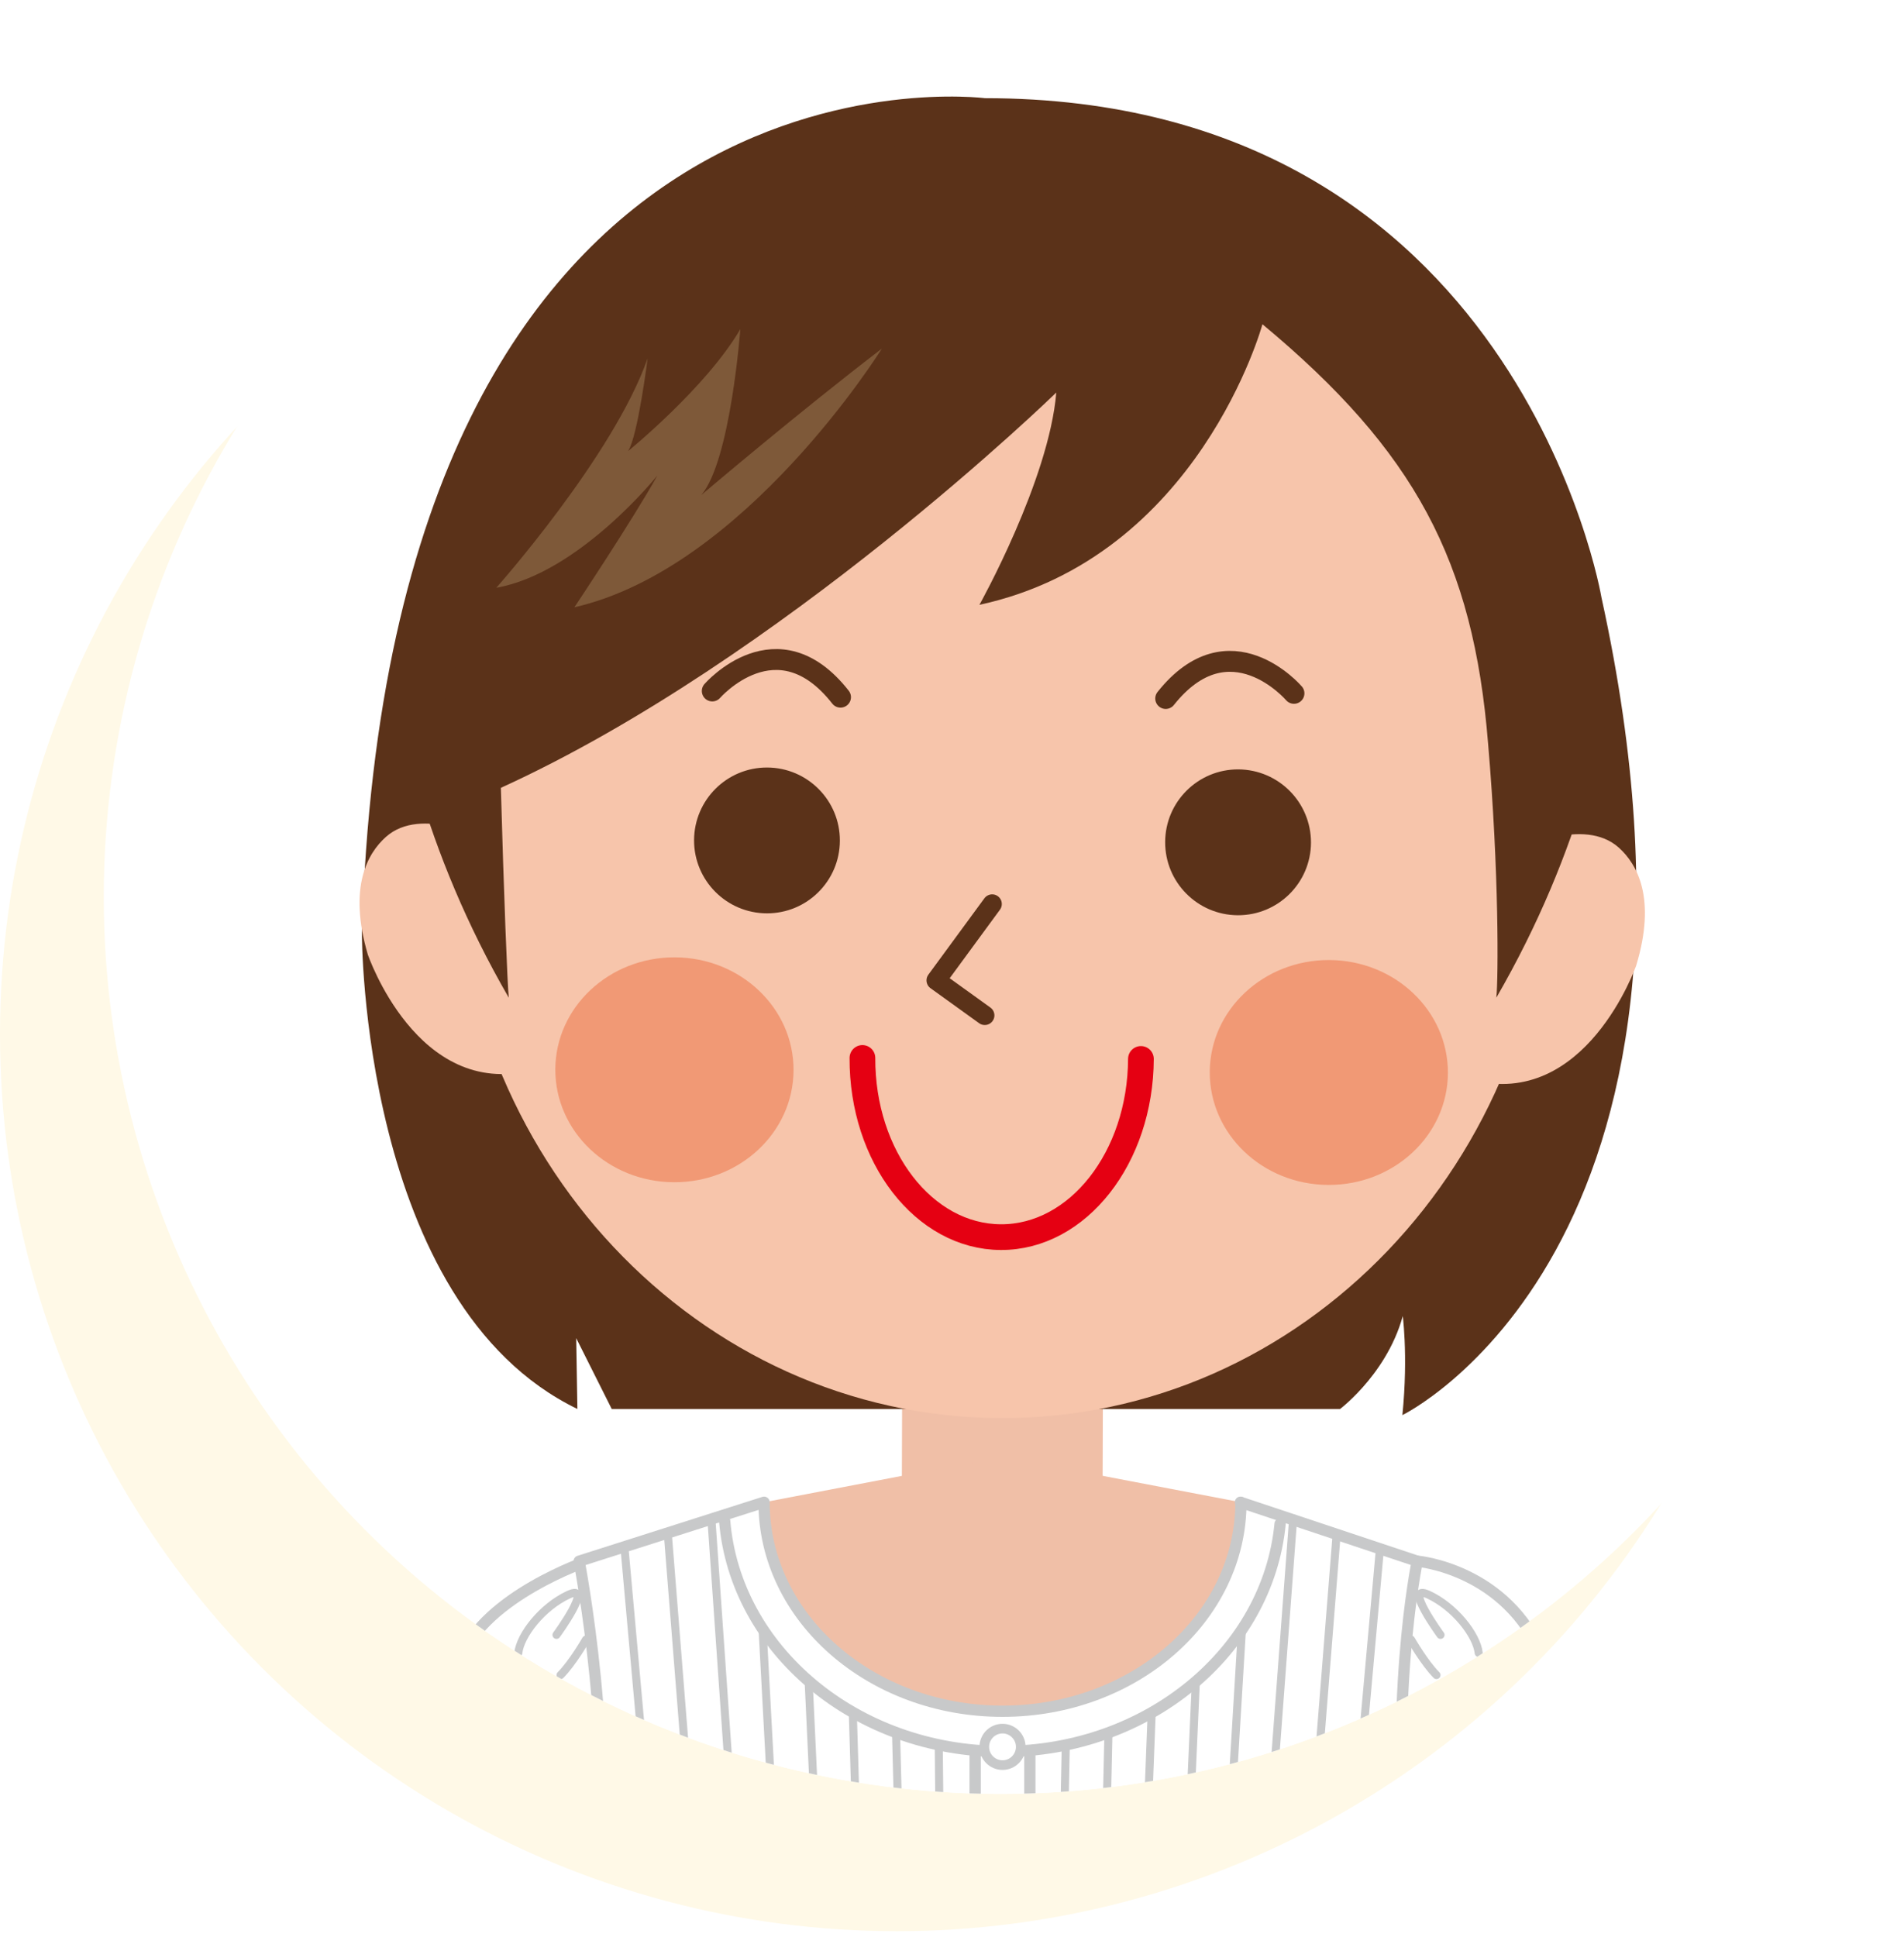 <?xml version="1.0" encoding="utf-8"?>
<!-- Generator: Adobe Illustrator 16.0.4, SVG Export Plug-In . SVG Version: 6.00 Build 0)  -->
<!DOCTYPE svg PUBLIC "-//W3C//DTD SVG 1.1//EN" "http://www.w3.org/Graphics/SVG/1.1/DTD/svg11.dtd">
<svg version="1.1" id="レイヤー_1" xmlns="http://www.w3.org/2000/svg" xmlns:xlink="http://www.w3.org/1999/xlink" x="0px"
	 y="0px" width="174.002px" height="176.999px" viewBox="0 0 174.002 176.999" enable-background="new 0 0 174.002 176.999"
	 xml:space="preserve">
<pattern  x="-1553.998" y="-1151.001" width="28.8" height="28.8" patternUnits="userSpaceOnUse" id="_x31_0_dpi_20_x25_" viewBox="15.84 -30.24 28.8 28.8" overflow="visible">
	<g>
		<polygon fill="none" points="15.84,-1.44 15.84,-30.24 44.64,-30.24 44.64,-1.44 		"/>
		<path fill="#231815" d="M44.64,0c0.795,0,1.439-0.645,1.439-1.44c0-0.796-0.645-1.44-1.439-1.44c-0.796,0-1.44,0.644-1.44,1.44
			C43.2-0.645,43.844,0,44.64,0z"/>
		<path fill="#231815" d="M30.24,0c0.795,0,1.44-0.645,1.44-1.44c0-0.796-0.646-1.44-1.44-1.44c-0.796,0-1.439,0.644-1.439,1.44
			C28.8-0.645,29.444,0,30.24,0z"/>
		<path fill="#231815" d="M15.84,0c0.795,0,1.439-0.645,1.439-1.44c0-0.796-0.645-1.44-1.439-1.44c-0.797,0-1.44,0.644-1.44,1.44
			C14.4-0.645,15.043,0,15.84,0z"/>
		<path fill="#231815" d="M44.64-14.4c0.795,0,1.439-0.645,1.439-1.44c0-0.796-0.645-1.44-1.439-1.44c-0.796,0-1.44,0.644-1.44,1.44
			C43.2-15.045,43.844-14.4,44.64-14.4z"/>
		<path fill="#231815" d="M30.24-14.4c0.795,0,1.44-0.645,1.44-1.44c0-0.796-0.646-1.44-1.44-1.44c-0.796,0-1.439,0.644-1.439,1.44
			C28.8-15.045,29.444-14.4,30.24-14.4z"/>
		<path fill="#231815" d="M15.84-14.4c0.795,0,1.439-0.645,1.439-1.44c0-0.796-0.645-1.44-1.439-1.44c-0.797,0-1.44,0.644-1.44,1.44
			C14.4-15.045,15.043-14.4,15.84-14.4z"/>
		<path fill="#231815" d="M44.64-28.8c0.795,0,1.439-0.645,1.439-1.44c0-0.796-0.645-1.44-1.439-1.44c-0.796,0-1.44,0.644-1.44,1.44
			C43.2-29.445,43.844-28.8,44.64-28.8z"/>
		<path fill="#231815" d="M30.24-28.8c0.795,0,1.44-0.645,1.44-1.44c0-0.796-0.646-1.44-1.44-1.44c-0.796,0-1.439,0.644-1.439,1.44
			C28.8-29.445,29.444-28.8,30.24-28.8z"/>
		<path fill="#231815" d="M15.84-28.8c0.795,0,1.439-0.645,1.439-1.44c0-0.796-0.645-1.44-1.439-1.44c-0.797,0-1.44,0.644-1.44,1.44
			C14.4-29.445,15.043-28.8,15.84-28.8z"/>
		<path fill="#231815" d="M1.44-28.8c0.795,0,1.44-0.645,1.44-1.44c0-0.796-0.645-1.44-1.44-1.44C0.644-31.68,0-31.036,0-30.24
			C0-29.445,0.644-28.8,1.44-28.8z"/>
		<path fill="#231815" d="M1.44-30.24"/>
		<path fill="#231815" d="M23.04-7.2c0.795,0,1.44-0.645,1.44-1.44c0-0.796-0.646-1.44-1.44-1.44c-0.796,0-1.439,0.644-1.439,1.44
			C21.6-7.845,22.244-7.2,23.04-7.2z"/>
		<path fill="#231815" d="M37.44-7.2c0.795,0,1.44-0.645,1.44-1.44c0-0.796-0.646-1.44-1.44-1.44c-0.796,0-1.44,0.644-1.44,1.44
			C36-7.845,36.644-7.2,37.44-7.2z"/>
		<path fill="#231815" d="M23.04-21.6c0.795,0,1.44-0.645,1.44-1.44c0-0.796-0.646-1.44-1.44-1.44c-0.796,0-1.439,0.644-1.439,1.44
			C21.6-22.245,22.244-21.6,23.04-21.6z"/>
		<path fill="#231815" d="M37.44-21.6c0.795,0,1.44-0.645,1.44-1.44c0-0.796-0.646-1.44-1.44-1.44c-0.796,0-1.44,0.644-1.44,1.44
			C36-22.245,36.644-21.6,37.44-21.6z"/>
		<path fill="#231815" d="M8.64-21.6c0.795,0,1.44-0.645,1.44-1.44c0-0.796-0.645-1.44-1.44-1.44c-0.796,0-1.44,0.644-1.44,1.44
			C7.2-22.245,7.844-21.6,8.64-21.6z"/>
		<path fill="#231815" d="M8.64-23.04"/>
	</g>
</pattern>
<circle fill="#FFF9E7" cx="81.962" cy="94.503" r="81.962"/>
<circle fill="#FFFFFF" cx="91.444" cy="81.961" r="81.961"/>
<g>
	<defs>
		<circle id="SVGID_1_" cx="91.444" cy="81.961" r="81.961"/>
	</defs>
	<clipPath id="SVGID_2_">
		<use xlink:href="#SVGID_1_"  overflow="visible"/>
	</clipPath>
	<g clip-path="url(#SVGID_2_)">
		<path fill="#90070F" d="M96.046,439.859c0,0-3.859,5.509-2.144,16.893l0.428,7.712l3.859,0.735v-4.04c0,0,2.57,2.57,3.858,6.61
			c0,0,3.167,9.567,17.573,9.181c0,0,10.716,0.367,12.429-4.039c0,0,3.001-6.978-15.857-18.729L96.046,439.859z"/>
		<path fill="#90070F" d="M87.206,439.859c0,0,3.858,5.509,2.146,16.893l-0.431,7.712l-3.856,0.735v-4.04c0,0-2.573,2.57-3.858,6.61
			c0,0-3.902,9.567-17.573,9.181c0,0-10.722,0.367-12.437-4.039c0,0-3.002-6.978,15.865-18.729L87.206,439.859z"/>
		<path fill="#F7C5AB" d="M93.596,332.624c0,0,0.958,79.324,0.958,86.669c0,0,0.562,19.729,0.135,23.768
			c0,0,8.011,15.528,13.582,18.833c0,0,8.206,7.363,14.147,2.57c0,0,2.571-2.57-6.432-13.221c0,0-5.322-7.938-4.896-12.346
			l6.378-109.578"/>
		<path fill="#F7C5AB" d="M89.659,332.624c0,0-0.961,79.324-0.961,86.669c0,0-1.051,19.483-0.62,23.522
			c0,0-7.525,15.773-13.098,19.078c0,0-9.671,6.629-14.145,2.57c0,0-2.572-2.57,6.43-13.221c0,0,5.081-7.693,4.654-12.1
			l-6.135-109.824"/>
		<path fill="#B41022" d="M52.295,257.665c0,0-13.396,71.154-13.797,75.255c0,0,3.844,3.815,7.023,4.375
			c4.223,0.743,10.04,1.914,10.04,1.914s5.728,2.988,7.43,3.28c3.213,0.547,7.827,3.007,7.827,3.007s5.525,2.413,10.638,1.639
			c3.615-0.548,7.026,0.545,7.026,0.545s3.979,1.314,11.038-1.093c6.424-2.184,11.643-1.367,11.643-1.367s6.02,0.548,8.831-0.816
			c2.812-1.367,8.43-1.096,10.036-2.463c1.604-1.364,4.616-1.91,7.224-2.731c0.706-0.222,5.822-0.275,7.429-2.188l-13.551-80.692"/>
		<pattern  id="SVGID_3_" xlink:href="#_x31_0_dpi_20_x25_" patternTransform="matrix(0.531 0 0 0.581 -2912.114 -2648.884)">
		</pattern>
		<path opacity="0.5" fill="url(#SVGID_3_)" d="M52.295,257.665c0,0-13.396,71.154-13.797,75.255c0,0,3.844,3.815,7.023,4.375
			c4.223,0.743,10.04,1.914,10.04,1.914s5.728,2.988,7.43,3.28c3.213,0.547,7.827,3.007,7.827,3.007s5.525,2.413,10.638,1.639
			c3.615-0.548,7.026,0.545,7.026,0.545s3.979,1.314,11.038-1.093c6.424-2.184,11.643-1.367,11.643-1.367s6.02,0.548,8.831-0.816
			c2.812-1.367,8.43-1.096,10.036-2.463c1.604-1.364,4.616-1.91,7.224-2.731c0.706-0.222,5.822-0.275,7.429-2.188l-13.551-80.692"/>
		<g>
			<path fill="none" stroke="#A21F2D" stroke-width="1.469" stroke-linecap="round" d="M57.106,252.582
				c0,0-8.097,61.73-8.097,67.213"/>
			
				<line fill="none" stroke="#A21F2D" stroke-width="1.469" stroke-linecap="round" x1="63.785" y1="257.1" x2="59.297" y2="306.228"/>
			
				<line fill="none" stroke="#A21F2D" stroke-width="1.469" stroke-linecap="round" x1="70.465" y1="259.163" x2="65.542" y2="327.58"/>
			
				<line fill="none" stroke="#A21F2D" stroke-width="1.469" stroke-linecap="round" x1="78.995" y1="261.357" x2="76.398" y2="328.812"/>
			
				<line fill="none" stroke="#A21F2D" stroke-width="1.469" stroke-linecap="round" x1="86.784" y1="261.357" x2="86.044" y2="328.263"/>
			
				<line fill="none" stroke="#A21F2D" stroke-width="1.469" stroke-linecap="round" x1="95.294" y1="261.627" x2="96.39" y2="325.121"/>
			
				<line fill="none" stroke="#A21F2D" stroke-width="1.469" stroke-linecap="round" x1="102.736" y1="258.614" x2="106.443" y2="322.229"/>
			
				<line fill="none" stroke="#A21F2D" stroke-width="1.469" stroke-linecap="round" x1="112.379" y1="259.163" x2="120.628" y2="327.99"/>
			
				<line fill="none" stroke="#A21F2D" stroke-width="1.469" stroke-linecap="round" x1="119.056" y1="256.599" x2="127.973" y2="310.729"/>
			
				<line fill="none" stroke="#A21F2D" stroke-width="1.469" stroke-linecap="round" x1="124.992" y1="253.68" x2="135.317" y2="320.204"/>
		</g>
		<polygon fill="#F0BFA7" points="82.455,123.819 100.803,123.914 100.73,146.442 82.383,146.348 		"/>
		<g>
			<path fill="#5B3219" d="M128.146,119.846c0,0,0.578,3.851,0.015,9.462c0,0,31.248-15.16,18.194-74.708
				c0,0-7.658-45.629-56.357-45.629c0,0-54.49-7.062-56.926,76.297c0,0-0.094,33.896,19.694,43.477l-0.107-6.469l3.247,6.473h66.558
				c0,0,4.854-3.649,5.977-9.542"/>
			<path fill="#5B3219" d="M146.596,65.603c-0.121,29.17-24.837,52.717-55.208,52.598c-30.372-0.118-54.893-23.855-54.772-53.022
				c0.124-29.167,24.847-52.715,55.216-52.596C122.197,12.699,146.72,36.438,146.596,65.603z"/>
			<path fill="#F7C5AB" d="M44.52,76.774c0,0-5.986-3.207-9.247-0.305c-1.692,1.505-3.461,4.608-1.664,10.74
				c0,0,4.517,13.248,14.985,10.581"/>
			<path fill="#F7C5AB" d="M138.697,77.694c0,0,6.014-3.154,9.255-0.229c1.684,1.519,3.427,4.64,1.579,10.754
				c0,0-4.61,13.209-15.062,10.453"/>
			<path fill="#F7C5AB" d="M141.64,76.981c-0.11,29.167-22.601,52.714-50.236,52.598c-27.626-0.118-49.943-23.855-49.833-53.025
				c0.112-29.163,22.611-59.292,50.238-59.175C119.443,17.497,141.753,47.814,141.64,76.981z"/>
			<path fill="#5B3219" d="M76.754,76.823c-0.013,3.682-3.01,6.652-6.685,6.634c-3.682-0.015-6.653-3.013-6.64-6.69
				c0.018-3.682,3.009-6.651,6.687-6.634C73.793,70.147,76.77,73.146,76.754,76.823z"/>
			<path fill="none" stroke="#5B3219" stroke-width="1.91" stroke-linecap="round" stroke-linejoin="round" d="M65.093,63.138
				c0,0,5.926-6.829,11.719,0.567"/>
			<path fill="#5B3219" d="M106.482,76.938c-0.017,3.681,2.958,6.675,6.636,6.693c3.683,0.015,6.675-2.955,6.689-6.633
				c0.009-3.682-2.961-6.674-6.644-6.694C109.488,70.289,106.493,73.26,106.482,76.938z"/>
			<path fill="none" stroke="#5B3219" stroke-width="1.91" stroke-linecap="round" stroke-linejoin="round" d="M118.252,63.354
				c0,0-5.873-6.879-11.721,0.471"/>
			<polyline fill="none" stroke="#5B3219" stroke-width="1.763" stroke-linecap="round" stroke-linejoin="round" points="
				90.672,82.604 85.552,89.582 89.995,92.781 			"/>
			<path fill="#F19975" d="M132.321,98.043c-0.021,5.673-4.917,10.255-10.927,10.231c-6.008-0.022-10.858-4.645-10.837-10.32
				c0.021-5.672,4.915-10.255,10.923-10.23C127.483,87.748,132.343,92.367,132.321,98.043z"/>
			
				<ellipse transform="matrix(1 0.004 -0.004 1 0.4 -0.251)" fill="#F19975" cx="61.626" cy="97.758" rx="10.885" ry="10.275"/>
			<path fill="#5B3219" d="M45.773,71.989c0.27,9.611,0.594,17.989,0.723,19.177c-3.881-6.714-6.529-13.254-8.309-19.332
				l7.167-22.585c0,0,18.291-43.702,62.178-29.099c0,0,34.178,5.442,34.937,43.16l2.587,8.523
				c-1.779,6.078-4.429,12.618-8.31,19.332c0.187-1.719,0.252-11.483-0.75-23.188c-1.34-16.725-6.69-26.758-20.624-38.35
				c0,0-5.796,21.293-25.865,25.64c0,0,6.356-11.37,7.025-19.398C96.532,35.87,71.446,60.285,45.773,71.989z"/>
			<path fill="#7E5939" d="M80.59,31.856c0,0-12.486,20.066-28.099,23.636c0,0,5.352-8.028,7.585-12.042
				c0,0-7.139,8.92-14.722,10.259c0,0,10.708-12.043,13.829-20.96c0,0-0.895,7.134-1.787,8.472c0,0,7.14-5.798,10.26-11.147
				c0,0-0.891,12.039-3.569,15.162C64.087,45.235,73.01,37.655,80.59,31.856z"/>
		</g>
		<path fill="#F0BFA7" d="M91.593,133.104l21.813,4.166c0,10.547-9.755,19.097-21.79,19.097c-12.033,0-21.791-8.55-21.791-19.097
			L91.593,133.104z"/>
		<path fill="none" stroke="#FFFFFF" stroke-width="0.735" stroke-linecap="round" stroke-linejoin="round" d="M51.79,300.175"/>
		<g>
			<path fill="#F7C5AB" d="M54.154,269.72c0.007-1.639,2.037,5.705,1.954,5.547c0,0,3.188,10.856,1.546,12.474
				c0,0-3.256,2.79-5.417-8.611l-0.48,0.426l0.722,8.822c0,0,4.095,7.971,1.566,9.564c0,0-1.059,0.686-2.346-0.826
				c0.461,1.381,0.65,2.571,0.177,3.06c0,0-2.166,3.188-4.693-3.509c0,0-0.647-1.86-2.092-5.156
				c-0.769-1.852-1.469-7.59-1.713-10.527c0,0,0.734-6.12,1.96-13.221c0.031-1.018-4.654-52.76-4.654-52.76l1.349-42.233
				l12.366-0.979l0.49,44.068L54.154,269.72z"/>
			<path fill="none" stroke="#FFFFFF" stroke-width="0.735" stroke-linecap="round" stroke-linejoin="round" d="M51.508,296.84
				c-0.902-1.049-1.907-2.991-2.762-6.551l-1.441-8.288"/>
		</g>
		<path fill="#FFFFFF" stroke="#C8C9CA" stroke-width="1.028" stroke-linecap="round" stroke-linejoin="round" d="M53.664,142.655
			c0,0-9.308,3.183-11.512,8.813c0,0-6.119,11.018-3.427,24.238c0,0,5.877,4.897,15.674,5.141l2.081-6.854"/>
		<path fill="#FFFFFF" stroke="#C8C9CA" stroke-width="1.028" stroke-linecap="round" stroke-linejoin="round" d="M38.726,175.707
			c0,0,5.877,4.897,15.674,5.141l-0.245,6.61c-9.798-1.224-16.163-5.387-16.163-5.387L38.726,175.707"/>
		<g>
			<path fill="#F7C5AB" d="M129.028,269.72c-0.008-1.639-2.034,5.705-1.953,5.547c0,0-3.188,10.856-1.547,12.474
				c0,0,3.257,2.79,5.414-8.611l0.482,0.426l-0.724,8.822c0,0-4.091,7.971-1.563,9.564c0,0,1.056,0.686,2.344-0.826
				c-0.462,1.381-0.651,2.571-0.178,3.06c0,0,2.166,3.188,4.694-3.509c0,0,0.646-1.86,2.088-5.156
				c0.77-1.852,1.473-7.59,1.716-10.527c0,0-0.734-6.12-1.959-13.221c-0.032-1.018,4.65-52.76,4.65-52.76l-1.346-42.233
				l-12.362-0.979l-0.491,44.068L129.028,269.72z"/>
			<path fill="none" stroke="#FFFFFF" stroke-width="0.735" stroke-linecap="round" stroke-linejoin="round" d="M131.674,296.84
				c0.901-1.049,1.905-2.991,2.76-6.551l1.44-8.288"/>
		</g>
		<path fill="#FFFFFF" stroke="#C8C9CA" stroke-width="1.028" stroke-linecap="round" stroke-linejoin="round" d="M129.52,142.655
			c0,0,8.186,0.674,11.505,8.813c0,0,6.122,11.018,3.429,24.238c0,0-5.876,4.897-15.668,5.141l-2.083-6.854"/>
		<path fill="#FFFFFF" stroke="#C8C9CA" stroke-width="1.028" stroke-linecap="round" stroke-linejoin="round" d="M144.453,175.707
			c0,0-5.876,4.897-15.668,5.141l0.243,6.61c9.793-1.224,16.159-5.387,16.159-5.387L144.453,175.707"/>
		<path fill="#FFFFFF" stroke="#C8C9CA" stroke-width="1.028" stroke-linecap="round" stroke-linejoin="round" d="M52.929,142.655
			c0,0,3.429,17.872,1.47,31.339v44.802l-3.674,38.07c0,0,21.304,5.387,40.868,4.897c19.564,0.489,40.864-4.897,40.864-4.897
			l-3.672-38.07v-44.802c-2.006-18.362,0.734-31.339,0.734-31.339l-16.159-5.386h0.046c0,10.547-9.755,19.097-21.79,19.097
			c-12.033,0-21.791-8.55-21.791-19.097L52.929,142.655z"/>
		<path fill="none" stroke="#C8C9CA" stroke-width="1.028" stroke-linecap="round" stroke-linejoin="round" d="M66.225,138.982
			c0.984,11.758,11.995,21.057,25.392,21.057c13.295,0,24.246-9.161,25.368-20.796"/>
		
			<line fill="none" stroke="#C8C9CA" stroke-width="1.028" stroke-linecap="round" stroke-linejoin="round" x1="89.117" y1="160.039" x2="89.094" y2="261.764"/>
		
			<line fill="none" stroke="#C8C9CA" stroke-width="1.028" stroke-linecap="round" stroke-linejoin="round" x1="94.115" y1="160.039" x2="94.092" y2="261.764"/>
		<path fill="none" stroke="#C8C9CA" stroke-width="0.735" stroke-linecap="round" stroke-linejoin="round" d="M128.951,149.816
			c0,0,1.226,2.143,2.327,3.244"/>
		
			<circle fill="#FFFFFF" stroke="#C8C9CA" stroke-width="0.881" stroke-linecap="round" stroke-linejoin="round" cx="91.618" cy="159.621" r="1.666"/>
		
			<circle fill="#FFFFFF" stroke="#C8C9CA" stroke-width="0.881" stroke-linecap="round" stroke-linejoin="round" cx="91.618" cy="177.371" r="1.666"/>
		
			<circle fill="#FFFFFF" stroke="#C8C9CA" stroke-width="0.881" stroke-linecap="round" stroke-linejoin="round" cx="91.618" cy="194.704" r="1.666"/>
		
			<circle fill="#FFFFFF" stroke="#C8C9CA" stroke-width="0.881" stroke-linecap="round" stroke-linejoin="round" cx="91.618" cy="212.036" r="1.666"/>
		
			<circle fill="#FFFFFF" stroke="#C8C9CA" stroke-width="0.881" stroke-linecap="round" stroke-linejoin="round" cx="91.618" cy="229.37" r="1.666"/>
		
			<circle fill="#FFFFFF" stroke="#C8C9CA" stroke-width="0.881" stroke-linecap="round" stroke-linejoin="round" cx="91.618" cy="246.703" r="1.666"/>
		<g>
			
				<line fill="#FFFFFF" stroke="#C8C9CA" stroke-width="0.735" stroke-linecap="round" stroke-linejoin="round" x1="57.106" y1="141.858" x2="59.518" y2="168.607"/>
			
				<line fill="#FFFFFF" stroke="#C8C9CA" stroke-width="0.735" stroke-linecap="round" stroke-linejoin="round" x1="61.031" y1="140.185" x2="63.294" y2="168.607"/>
			
				<line fill="#FFFFFF" stroke="#C8C9CA" stroke-width="0.735" stroke-linecap="round" stroke-linejoin="round" x1="65.008" y1="138.738" x2="67.194" y2="170.138"/>
			
				<line fill="#FFFFFF" stroke="#C8C9CA" stroke-width="0.735" stroke-linecap="round" stroke-linejoin="round" x1="69.688" y1="148.838" x2="70.866" y2="170.688"/>
			
				<line fill="#FFFFFF" stroke="#C8C9CA" stroke-width="0.735" stroke-linecap="round" stroke-linejoin="round" x1="73.908" y1="153.793" x2="74.723" y2="171.239"/>
			
				<line fill="#FFFFFF" stroke="#C8C9CA" stroke-width="0.735" stroke-linecap="round" stroke-linejoin="round" x1="77.944" y1="156.732" x2="78.396" y2="171.974"/>
			
				<line fill="#FFFFFF" stroke="#C8C9CA" stroke-width="0.735" stroke-linecap="round" stroke-linejoin="round" x1="81.884" y1="158.202" x2="82.251" y2="172.524"/>
			
				<line fill="#FFFFFF" stroke="#C8C9CA" stroke-width="0.735" stroke-linecap="round" stroke-linejoin="round" x1="85.795" y1="159.854" x2="85.924" y2="173.26"/>
			
				<line fill="#FFFFFF" stroke="#C8C9CA" stroke-width="0.735" stroke-linecap="round" stroke-linejoin="round" x1="97.395" y1="159.671" x2="97.125" y2="173.076"/>
			
				<line fill="#FFFFFF" stroke="#C8C9CA" stroke-width="0.735" stroke-linecap="round" stroke-linejoin="round" x1="101.293" y1="158.566" x2="100.98" y2="172.341"/>
			
				<line fill="#FFFFFF" stroke="#C8C9CA" stroke-width="0.735" stroke-linecap="round" stroke-linejoin="round" x1="105.241" y1="156.748" x2="104.653" y2="171.974"/>
			
				<line fill="#FFFFFF" stroke="#C8C9CA" stroke-width="0.735" stroke-linecap="round" stroke-linejoin="round" x1="109.272" y1="153.968" x2="108.509" y2="171.056"/>
			
				<line fill="#FFFFFF" stroke="#C8C9CA" stroke-width="0.735" stroke-linecap="round" stroke-linejoin="round" x1="113.479" y1="149.205" x2="112.182" y2="170.688"/>
			
				<line fill="#FFFFFF" stroke="#C8C9CA" stroke-width="0.735" stroke-linecap="round" stroke-linejoin="round" x1="118.178" y1="138.738" x2="115.854" y2="169.771"/>
			
				<line fill="#FFFFFF" stroke="#C8C9CA" stroke-width="0.735" stroke-linecap="round" stroke-linejoin="round" x1="122.151" y1="140.213" x2="119.894" y2="168.607"/>
			
				<line fill="#FFFFFF" stroke="#C8C9CA" stroke-width="0.735" stroke-linecap="round" stroke-linejoin="round" x1="126.111" y1="141.49" x2="123.666" y2="168.607"/>
		</g>
		<path fill="#FFFFFF" stroke="#C8C9CA" stroke-width="0.735" stroke-linecap="round" stroke-linejoin="round" d="M55.072,167.935
			c0,0,12.856,2.203,33.605,5.876"/>
		<path fill="#FFFFFF" stroke="#C8C9CA" stroke-width="0.735" stroke-linecap="round" stroke-linejoin="round" d="M127.605,167.935
			c0,0-12.854,2.203-33.603,5.876"/>
		<path fill="none" stroke="#C8C9CA" stroke-width="0.735" stroke-linecap="round" stroke-linejoin="round" d="M131.646,149.389
			c0,0-3.489-4.774-1.102-3.673c2.387,1.102,4.406,3.673,4.59,5.325"/>
		<path fill="none" stroke="#C8C9CA" stroke-width="0.735" stroke-linecap="round" stroke-linejoin="round" d="M53.552,149.816
			c0,0-1.226,2.143-2.327,3.244"/>
		<path fill="none" stroke="#C8C9CA" stroke-width="0.735" stroke-linecap="round" stroke-linejoin="round" d="M50.857,149.389
			c0,0,3.49-4.774,1.102-3.673c-2.387,1.102-4.408,3.673-4.592,5.325"/>
		<path fill="none" stroke="#E50012" stroke-width="2.35" stroke-linecap="round" stroke-linejoin="round" d="M104.266,96.761
			c-0.039,9.018-5.77,16.311-12.799,16.283c-7.026-0.025-12.69-7.355-12.652-16.373"/>
	</g>
</g>
</svg>
